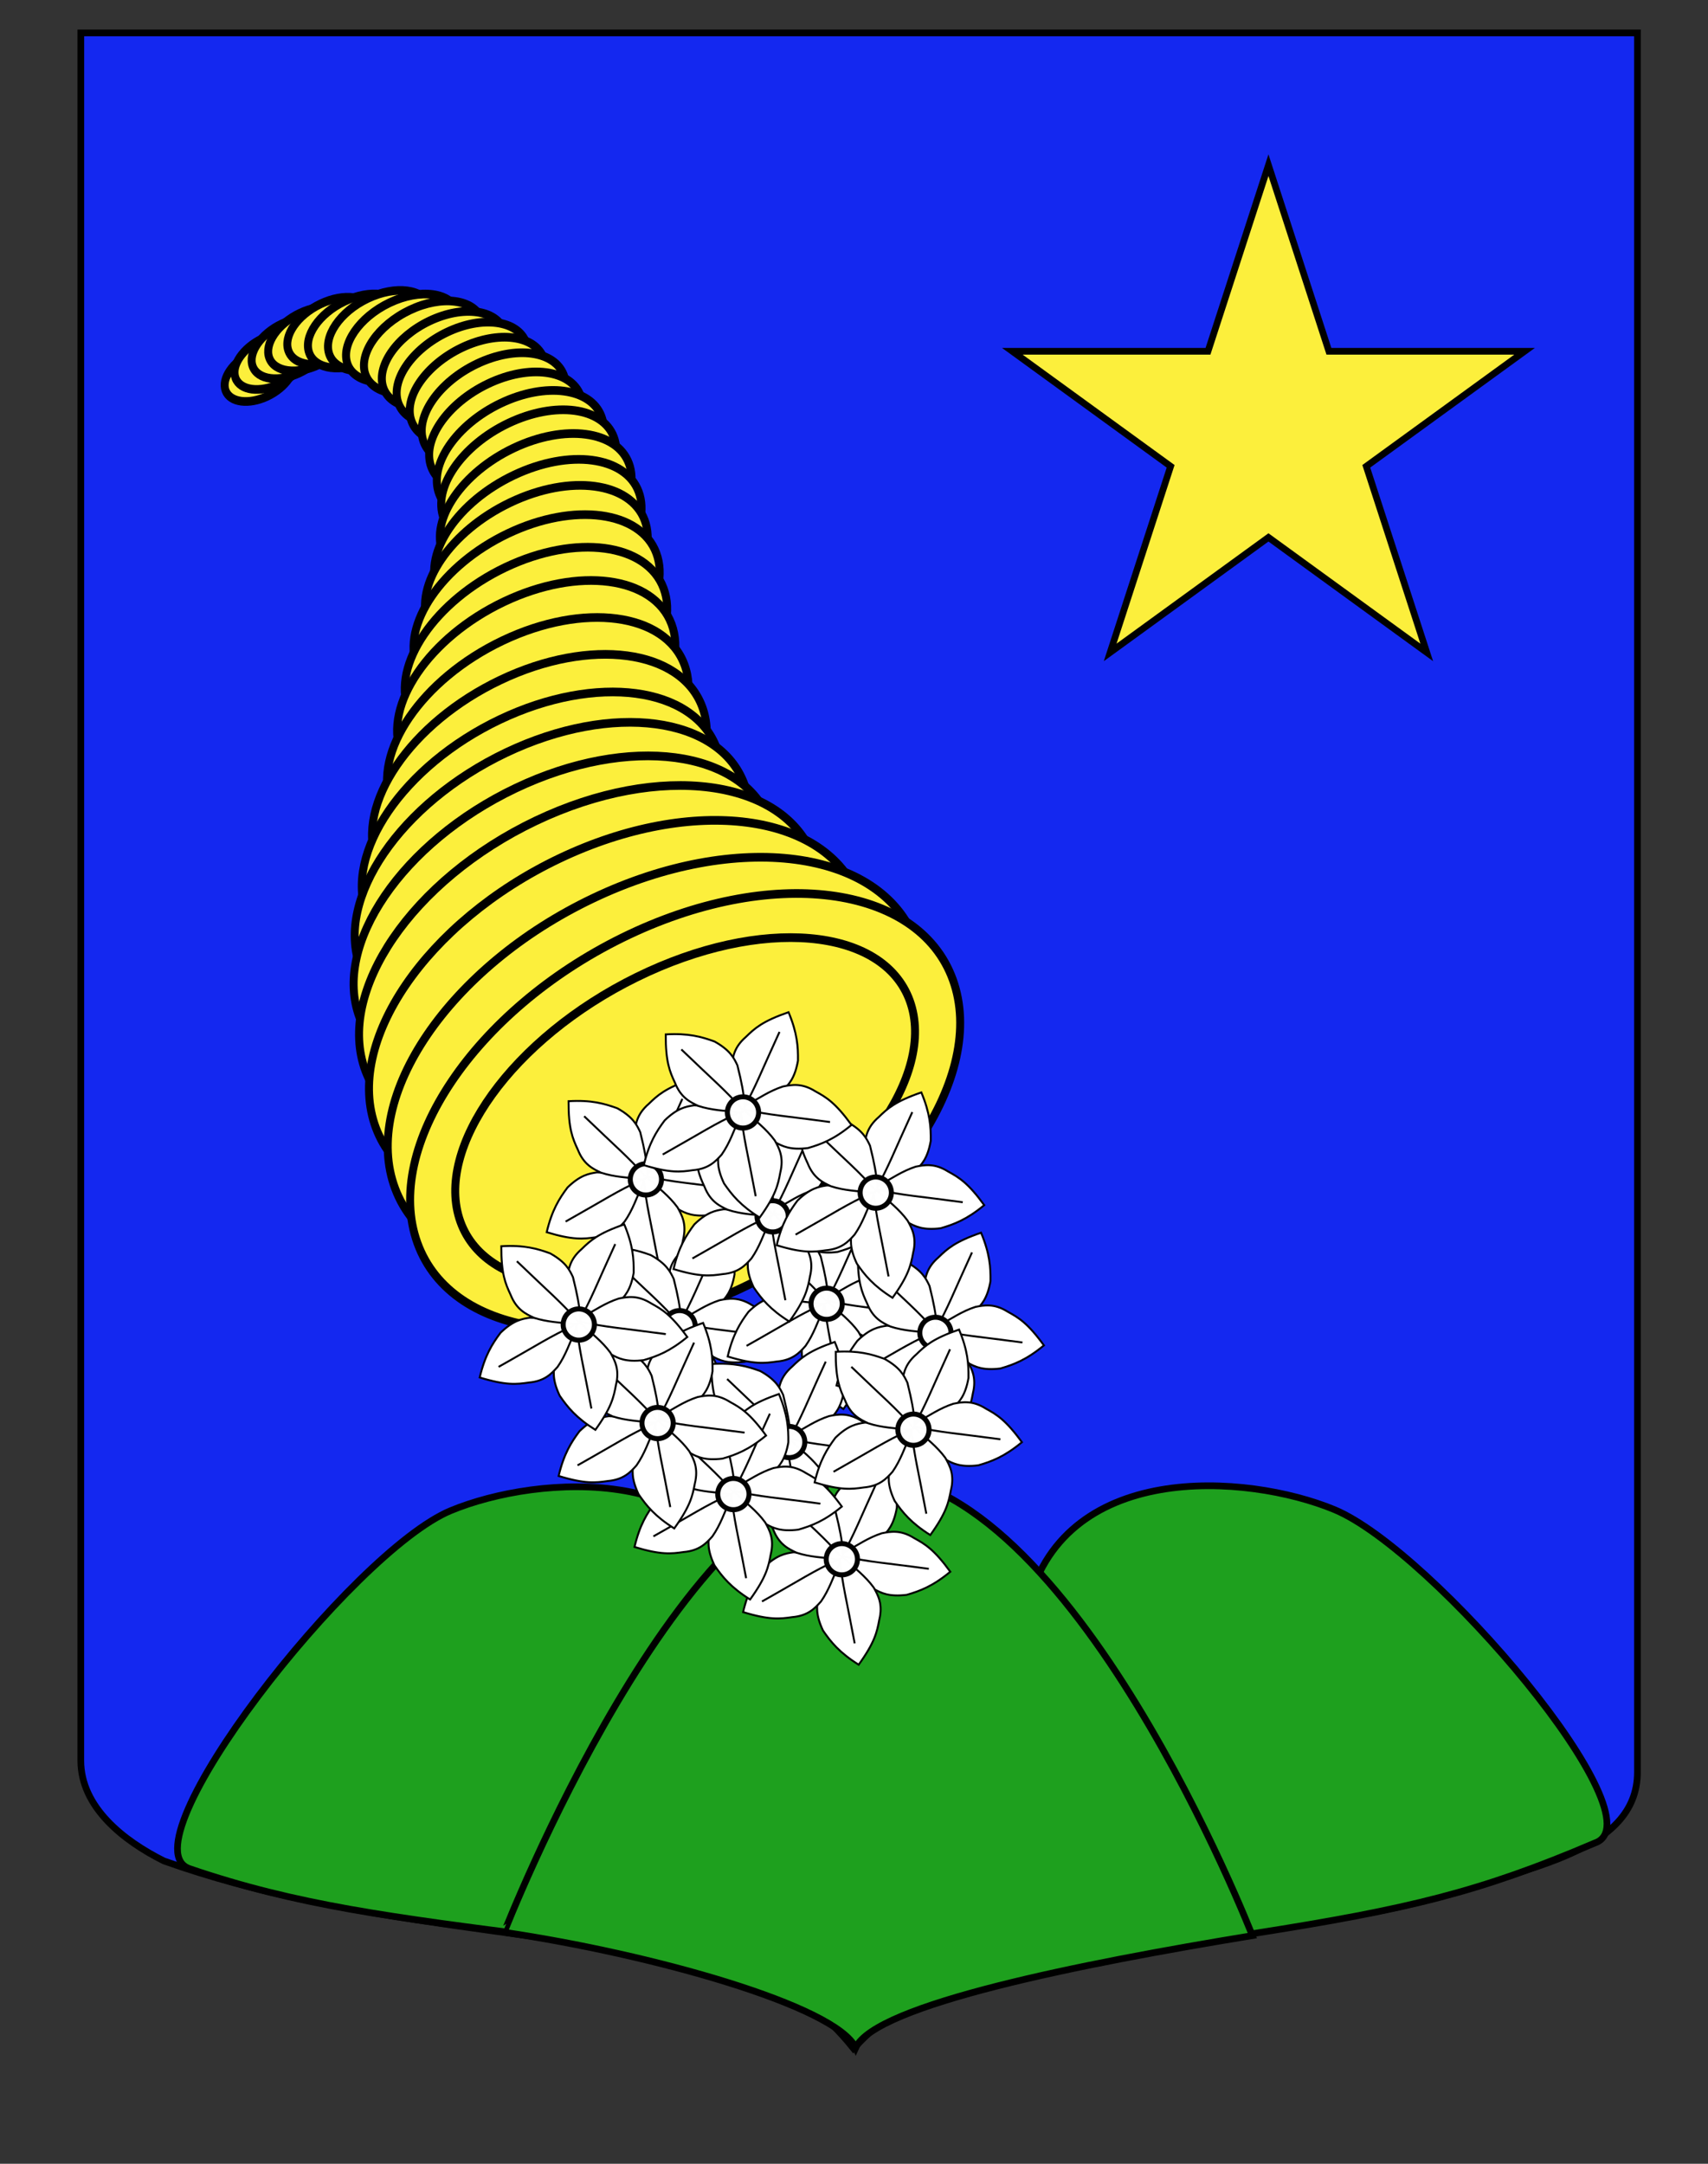 <?xml version="1.0" encoding="utf-8"?>
<!-- Generator: Adobe Illustrator 15.1.0, SVG Export Plug-In . SVG Version: 6.00 Build 0)  -->
<!DOCTYPE svg PUBLIC "-//W3C//DTD SVG 1.1//EN" "http://www.w3.org/Graphics/SVG/1.1/DTD/svg11.dtd">
<svg version="1.1" id="Layer_1" xmlns="http://www.w3.org/2000/svg" xmlns:xlink="http://www.w3.org/1999/xlink" x="0px" y="0px"
	 width="255.118px" height="323.15px" viewBox="0 0 255.118 323.15" enable-background="new 0 0 255.118 323.15"
	 xml:space="preserve">
<rect x="0" y="0" width="255.118" height="323.15" fill="#333333" stroke="none"/>
<path fill="#1428F0" stroke="#000000" d="M12.073,4.917c78,0,154.505,0,232.505,0c0,135.583,0,149.083,0,259.751
	c0,12.043-17.103,14.25-28.104,18.25c-25,7-51,6-76,13c-5,2-9,6.001-13,10.001c-4-5-9-9.001-15-11.001c-30-7-60-7-88-17
	c-6-3-12.406-8-12.406-15C12.073,239.375,12.073,141.293,12.073,4.917z"/>
<g>
	<path fill="#1EA01E" stroke="#000000" d="M67.337,225.602c13-5.39,40.959-7.528,46,15.11c0,0-5.947,18.248-18.729,23.062
		c-12,4.521-9.56,26.058-12.799,25.548c-23.5-3-37.521-4.787-53.5-10.25C18.309,275.654,52.593,231.711,67.337,225.602z"/>
	<path fill="#1EA01E" stroke="#000000" d="M199.305,225.448c-13-5.388-40.959-7.528-46,15.112c0,0,5.947,18.248,18.73,23.062
		c8.021,7.953,12.116,25.629,15.354,25.119c22.92-3.605,33.667-6.166,50.834-13.5C248.228,271.821,214.051,231.556,199.305,225.448z
		"/>
	<path fill="#1EA01E" stroke="#000000" d="M129.653,220.215c30.566,0,57.406,68.86,57.406,68.86
		c-25.5,4.18-56.357,10.306-59.25,16.75c-2.941-6.275-30.5-14-52.5-17.25C75.31,288.575,101.966,220.215,129.653,220.215z"/>
</g>
<g id="Corne" transform="matrix(1.204,-1.121,1.029,1.311,196.762,650.48)">
	<path id="_80098120" fill="#FCEF3C" stroke="#000000" stroke-width="0.75" stroke-linejoin="round" d="M148.743-328.776
		c1.836,0.56,3.041,1.87,2.689,2.931c-0.351,1.059-2.125,1.464-3.96,0.905c-1.837-0.56-3.041-1.871-2.691-2.93
		C145.133-328.928,146.906-329.333,148.743-328.776z"/>
	<path id="_80089144" fill="#FCEF3C" stroke="#000000" stroke-width="0.75" stroke-linejoin="round" d="M150.349-329.039
		c1.924,0.586,3.186,1.961,2.819,3.071c-0.369,1.111-2.227,1.536-4.152,0.95c-1.923-0.587-3.186-1.962-2.818-3.072
		C146.565-329.201,148.423-329.625,150.349-329.039z"/>
	<path id="_80062168" fill="#FCEF3C" stroke="#000000" stroke-width="0.75" stroke-linejoin="round" d="M152.552-328.822
		c2.071,0.629,3.426,2.109,3.031,3.303c-0.395,1.193-2.396,1.65-4.466,1.019c-2.071-0.629-3.426-2.109-3.031-3.303
		C148.481-328.995,150.482-329.452,152.552-328.822z"/>
	<path id="_80034704" fill="#FCEF3C" stroke="#000000" stroke-width="0.75" stroke-linejoin="round" d="M154.454-328.417
		c2.182,0.665,3.611,2.222,3.195,3.48c-0.417,1.258-2.524,1.74-4.705,1.076c-2.182-0.665-3.611-2.223-3.195-3.481
		C150.165-328.598,152.272-329.08,154.454-328.417z"/>
	<path id="_80028344" fill="#FCEF3C" stroke="#000000" stroke-width="0.75" stroke-linejoin="round" d="M156.471-327.759
		c2.296,0.699,3.803,2.34,3.363,3.665c-0.439,1.324-2.656,1.832-4.953,1.132c-2.297-0.699-3.802-2.339-3.363-3.663
		C151.957-327.951,154.176-328.458,156.471-327.759z"/>
	<path id="_80014712" fill="#FCEF3C" stroke="#000000" stroke-width="0.75" stroke-linejoin="round" d="M158.336-326.462
		c2.526,0.77,4.181,2.573,3.698,4.03c-0.483,1.456-2.922,2.016-5.447,1.246c-2.525-0.769-4.181-2.573-3.698-4.029
		C153.37-326.673,155.811-327.23,158.336-326.462z"/>
	<path id="_79850944" fill="#FCEF3C" stroke="#000000" stroke-width="0.75" stroke-linejoin="round" d="M160.166-325.228
		c2.744,0.836,4.543,2.797,4.019,4.38c-0.525,1.58-3.176,2.187-5.919,1.353c-2.744-0.837-4.543-2.796-4.02-4.379
		C154.77-325.458,157.422-326.065,160.166-325.228z"/>
	<path id="_79833720" fill="#FCEF3C" stroke="#000000" stroke-width="0.75" stroke-linejoin="round" d="M161.481-323.607
		c3.002,0.914,4.969,3.058,4.395,4.79c-0.575,1.731-3.473,2.394-6.474,1.479c-3.002-0.914-4.97-3.059-4.397-4.788
		C155.579-323.857,158.479-324.52,161.481-323.607z"/>
	<path id="_79819576" fill="#FCEF3C" stroke="#000000" stroke-width="0.75" stroke-linejoin="round" d="M162.516-321.885
		c3.161,0.963,5.233,3.22,4.63,5.044c-0.605,1.823-3.656,2.519-6.818,1.557c-3.162-0.962-5.233-3.22-4.629-5.043
		C156.301-322.148,159.354-322.845,162.516-321.885z"/>
	<path id="_79815336" fill="#FCEF3C" stroke="#000000" stroke-width="0.75" stroke-linejoin="round" d="M163.317-319.96
		c3.287,1.001,5.44,3.347,4.813,5.243c-0.629,1.895-3.802,2.62-7.087,1.621c-3.288-1-5.441-3.349-4.813-5.244
		C156.857-320.235,160.031-320.959,163.317-319.96z"/>
	<path id="_79806976" fill="#FCEF3C" stroke="#000000" stroke-width="0.75" stroke-linejoin="round" d="M163.938-318.148
		c3.472,1.057,5.747,3.535,5.084,5.537c-0.664,2.002-4.015,2.768-7.486,1.71c-3.47-1.056-5.747-3.536-5.084-5.537
		C157.115-318.438,160.468-319.204,163.938-318.148z"/>
	<path id="_79798424" fill="#FCEF3C" stroke="#000000" stroke-width="0.75" stroke-linejoin="round" d="M164.137-316.223
		c3.593,1.095,5.949,3.661,5.262,5.733c-0.687,2.073-4.157,2.866-7.751,1.772c-3.594-1.094-5.95-3.661-5.264-5.733
		C157.072-316.524,160.543-317.316,164.137-316.223z"/>
	<path id="_79789832" fill="#FCEF3C" stroke="#000000" stroke-width="0.75" stroke-linejoin="round" d="M164.311-314.231
		c3.811,1.162,6.309,3.882,5.58,6.079c-0.727,2.198-4.407,3.037-8.219,1.878c-3.809-1.159-6.307-3.882-5.58-6.079
		C156.821-314.549,160.502-315.391,164.311-314.231z"/>
	<path id="_79781432" fill="#FCEF3C" stroke="#000000" stroke-width="0.75" stroke-linejoin="round" d="M163.985-312.24
		c4.06,1.234,6.722,4.135,5.948,6.476c-0.778,2.34-4.699,3.237-8.758,2c-4.061-1.235-6.723-4.135-5.948-6.477
		C156.004-312.581,159.923-313.477,163.985-312.24z"/>
	<path id="_79772872" fill="#FCEF3C" stroke="#000000" stroke-width="0.75" stroke-linejoin="round" d="M163.803-310.174
		c4.412,1.343,7.306,4.495,6.463,7.041c-0.844,2.546-5.106,3.519-9.52,2.176c-4.412-1.344-7.305-4.495-6.462-7.04
		C155.127-310.543,159.391-311.517,163.803-310.174z"/>
	<path id="_79760296" fill="#FCEF3C" stroke="#000000" stroke-width="0.75" stroke-linejoin="round" d="M163.217-308.398
		c4.626,1.408,7.66,4.713,6.776,7.381c-0.884,2.668-5.354,3.69-9.98,2.282c-4.628-1.409-7.66-4.715-6.776-7.383
		C154.122-308.786,158.59-309.806,163.217-308.398z"/>
	<path id="_79755864" fill="#FCEF3C" stroke="#000000" stroke-width="0.75" stroke-linejoin="round" d="M162.172-306.444
		c5.067,1.543,8.389,5.163,7.421,8.084c-0.97,2.923-5.863,4.04-10.931,2.498c-5.067-1.543-8.389-5.162-7.421-8.084
		C152.211-306.868,157.105-307.985,162.172-306.444z"/>
	<path id="_79747384" fill="#FCEF3C" stroke="#000000" stroke-width="0.75" stroke-linejoin="round" d="M160.671-304.645
		c5.484,1.668,9.077,5.584,8.029,8.746c-1.047,3.16-6.342,4.371-11.823,2.702c-5.482-1.668-9.077-5.585-8.029-8.746
		C149.894-305.104,155.188-306.315,160.671-304.645z"/>
	<path id="_79714104" fill="#FCEF3C" stroke="#000000" stroke-width="0.75" stroke-linejoin="round" d="M158.907-303.057
		c5.889,1.791,9.748,5.997,8.623,9.393c-1.127,3.394-6.812,4.696-12.701,2.903c-5.887-1.792-9.746-5.999-8.62-9.393
		C147.336-303.551,153.019-304.85,158.907-303.057z"/>
	<path id="_78725520" fill="#FCEF3C" stroke="#000000" stroke-width="0.75" stroke-linejoin="round" d="M156.983-301.164
		c6.508,1.981,10.774,6.63,9.53,10.382c-1.244,3.754-7.528,5.19-14.036,3.21c-6.508-1.981-10.774-6.629-9.53-10.383
		C144.19-301.707,150.474-303.144,156.983-301.164z"/>
	<path id="_79627544" fill="#FCEF3C" stroke="#000000" stroke-width="0.75" stroke-linejoin="round" d="M154.896-299.09
		c6.939,2.111,11.488,7.066,10.16,11.067c-1.327,4.001-8.025,5.531-14.963,3.421c-6.937-2.113-11.485-7.067-10.159-11.067
		C141.261-299.671,147.96-301.202,154.896-299.09z"/>
	<path id="_84681040" fill="#FCEF3C" stroke="#000000" stroke-width="0.75" stroke-linejoin="round" d="M152.845-296.921
		c7.356,2.24,12.178,7.494,10.772,11.736c-1.406,4.242-8.51,5.865-15.866,3.627c-7.356-2.24-12.179-7.495-10.772-11.736
		C138.387-297.536,145.489-299.158,152.845-296.921z"/>
	<path id="_79623040" fill="#FCEF3C" stroke="#000000" stroke-width="0.75" stroke-linejoin="round" d="M150.582-294.437
		c-7.97-2.427-15.669-0.667-17.194,3.929c-1.523,4.596,3.705,10.29,11.674,12.717c7.971,2.426,15.67,0.666,17.195-3.931
		C163.779-286.315,158.552-292.011,150.582-294.437z"/>
	<path id="_38780592" fill="#FCEF3C" stroke="#000000" stroke-width="0.75" stroke-linejoin="round" d="M148.203-291.981
		c8.849,2.692,14.653,9.015,12.959,14.118c-1.692,5.104-10.237,7.057-19.086,4.362c-8.85-2.694-14.653-9.014-12.959-14.118
		C130.809-292.722,139.355-294.676,148.203-291.981z"/>
	<path id="_40380464" fill="#FCEF3C" stroke="#000000" stroke-width="0.75" stroke-linejoin="round" d="M145.937-289.415
		c9.515,2.897,15.752,9.693,13.933,15.179c-1.819,5.486-11.007,7.586-20.522,4.69c-9.515-2.895-15.752-9.691-13.933-15.177
		C127.236-290.212,136.423-292.311,145.937-289.415z"/>
	<path id="_40380656" fill="#FCEF3C" stroke="#000000" stroke-width="0.75" stroke-linejoin="round" d="M144.536-286.848
		c-10.439-3.178-20.525-0.873-22.521,5.147c-1.996,6.02,4.852,13.481,15.292,16.659c10.441,3.177,20.527,0.873,22.525-5.147
		C161.826-276.208,154.977-283.669,144.536-286.848z"/>
	<path id="_39388136" fill="#FCEF3C" stroke="#000000" stroke-width="0.75" stroke-linejoin="round" d="M143.204-283.928
		c-11.16-3.396-21.943-0.931-24.077,5.503c-2.135,6.434,5.186,14.409,16.347,17.807c11.162,3.398,21.944,0.933,24.077-5.503
		C161.684-272.555,154.365-280.53,143.204-283.928L143.204-283.928z"/>
	<path id="_39388328" fill="#FCEF3C" stroke="#000000" stroke-width="0.75" stroke-linejoin="round" d="M142.823-280.542
		c-12.182-3.707-23.952-1.018-26.28,6.006c-2.329,7.025,5.661,15.731,17.842,19.438c12.185,3.708,23.954,1.017,26.285-6.006
		C162.996-268.129,155.006-276.833,142.823-280.542z"/>
	<path id="_79190064" fill="#FCEF3C" stroke="#000000" stroke-width="0.75" stroke-linejoin="round" d="M142.405-276.616
		c-13.129-3.996-25.812-1.096-28.321,6.473c-2.512,7.57,6.1,16.952,19.229,20.948c13.13,3.997,25.815,1.097,28.323-6.473
		C164.145-263.237,155.535-272.619,142.405-276.616z"/>
	<path id="_39694120" fill="#FCEF3C" stroke="#000000" stroke-width="0.75" stroke-linejoin="round" d="M142.565-271.938
		c-14.144-4.305-27.813-1.182-30.515,6.973c-2.706,8.158,6.575,18.267,20.718,22.573c14.15,4.306,27.817,1.184,30.521-6.976
		C165.991-257.523,156.713-267.63,142.565-271.938L142.565-271.938z"/>
	<path id="_39693736" fill="#FCEF3C" stroke="#000000" stroke-width="0.75" stroke-linejoin="round" d="M142.459-267.54
		c-14.684-4.279-28.957-0.912-31.874,7.52c-2.919,8.433,6.624,18.745,21.306,23.024c14.683,4.281,28.959,0.913,31.877-7.521
		C166.685-252.95,157.143-263.259,142.459-267.54L142.459-267.54z"/>
	<path id="_39693544" fill="#FCEF3C" stroke="#000000" stroke-width="0.75" stroke-linejoin="round" d="M141.256-264.07
		c-12.319-3.592-24.143-1.219-26.397,5.295c-2.255,6.515,5.911,14.714,18.232,18.307c12.324,3.591,24.147,1.218,26.404-5.296
		C161.747-252.279,153.581-260.476,141.256-264.07z"/>
</g>
<g id="Fleurs">
	<g id="Fleur">
		<g id="g3088" transform="matrix(0.388,0,0,0.388,354.571,83.561)">
			<path id="path3084" fill="#FFFFFF" stroke="#000000" stroke-width="0.75" d="M-647.681,200.019
				c-10.027,3.456-13.009,6.188-16.44,9.534c-4.656,4.029-5.07,7.949-5.422,11.394c0.098,5.484,1.696,10.309,2.677,15.206
				c0.659,2.709,2.221,1.914,3.29,1.707c4.87-2.281,7.737-3.903,13.753-7.839c2.25-2.201,4.583-4.598,5.765-11.366
				C-643.987,213.268-644.317,208.098-647.681,200.019L-647.681,200.019z"/>
			<path id="path3086" fill="#FFFFFF" stroke="#000000" stroke-width="0.75" d="M-651.166,207.605
				c-7.422,16.166-9.019,20.852-14.133,29.984"/>
		</g>
		<g id="g3088-15" transform="matrix(0.113,0.371,-0.371,0.113,643.027,96.218)">
			<path id="path3084-27" fill="#FFFFFF" stroke="#000000" stroke-width="0.75" d="M-196.714,1369.593
				c-10.025,3.46-13.008,6.192-16.438,9.536c-4.657,4.028-5.076,7.949-5.425,11.393c0.101,5.483,1.697,10.31,2.677,15.205
				c0.661,2.711,2.224,1.911,3.29,1.711c4.874-2.284,7.736-3.905,13.752-7.839c2.25-2.202,4.586-4.596,5.764-11.366
				C-193.023,1382.844-193.348,1377.673-196.714,1369.593L-196.714,1369.593z"/>
			<path id="path3086-6" fill="#FFFFFF" stroke="#000000" stroke-width="0.75" d="M-200.194,1377.179
				c-7.426,16.163-9.02,20.851-14.137,29.981"/>
		</g>
		<g id="g3088-14" transform="matrix(-0.317,0.224,-0.224,-0.317,716.897,371.014)">
			<path id="path3084-23" fill="#FFFFFF" stroke="#000000" stroke-width="0.75" d="M1033.778,1295.694
				c-10.027,3.457-13.01,6.19-16.442,9.537c-4.649,4.026-5.067,7.948-5.42,11.391c0.098,5.483,1.699,10.31,2.677,15.203
				c0.658,2.712,2.222,1.912,3.288,1.709c4.871-2.281,7.736-3.901,13.755-7.837c2.25-2.199,4.583-4.596,5.767-11.362
				C1037.472,1308.943,1037.139,1303.775,1033.778,1295.694z"/>
			<path id="path3086-2" fill="#FFFFFF" stroke="#000000" stroke-width="0.75" d="M1030.293,1303.28
				c-7.421,16.165-9.018,20.851-14.133,29.986"/>
		</g>
		<g id="g3088-2" transform="matrix(-0.314,-0.228,0.228,-0.314,480.667,527.832)">
			<path id="path3084-1" fill="#FFFFFF" stroke="#000000" stroke-width="0.75" d="M1352.617,112.778
				c-10.028,3.456-13.012,6.19-16.439,9.535c-4.655,4.028-5.075,7.948-5.423,11.39c0.099,5.483,1.694,10.314,2.674,15.205
				c0.66,2.714,2.225,1.912,3.292,1.709c4.872-2.28,7.738-3.904,13.756-7.836c2.246-2.201,4.582-4.597,5.764-11.367
				C1356.311,126.026,1355.98,120.856,1352.617,112.778L1352.617,112.778z"/>
			<path id="path3086-68" fill="#FFFFFF" stroke="#000000" stroke-width="0.75" d="M1349.132,120.363
				c-7.422,16.163-9.02,20.85-14.133,29.984"/>
		</g>
		<g id="g3088-5" transform="matrix(0.128,-0.366,0.366,0.128,254.679,347.138)">
			<path id="path3084-76" fill="#FFFFFF" stroke="#000000" stroke-width="0.75" d="M300.197-568.798
				c-10.027,3.456-13.008,6.188-16.438,9.533c-4.653,4.026-5.07,7.949-5.419,11.389c0.097,5.483,1.692,10.315,2.673,15.207
				c0.657,2.713,2.222,1.916,3.291,1.711c4.873-2.285,7.735-3.905,13.751-7.838c2.252-2.199,4.585-4.597,5.768-11.365
				C303.891-555.55,303.565-560.72,300.197-568.798z"/>
			<path id="path3086-1" fill="#FFFFFF" stroke="#000000" stroke-width="0.75" d="M296.716-561.215
				c-7.424,16.166-9.023,20.853-14.131,29.981"/>
		</g>
		
			<path id="path4725" opacity="0.99" fill="#FFFFFF" stroke="#000000" stroke-width="0.75" stroke-linecap="round" enable-background="new    " d="
			M98.585,177.133c-0.551,1.166-1.942,1.664-3.108,1.113c-1.165-0.55-1.664-1.94-1.113-3.106c0.55-1.166,1.942-1.665,3.106-1.115
			C98.635,174.576,99.135,175.967,98.585,177.133z"/>
	</g>
	<g id="Fleur_1_">
		<g id="g3088_1_" transform="matrix(0.388,0,0,0.388,354.571,83.561)">
			<path id="path3084_1_" fill="#FFFFFF" stroke="#000000" stroke-width="0.75" d="M-634.702,256.559
				c-10.024,3.457-13.008,6.187-16.438,9.533c-4.656,4.029-5.071,7.949-5.42,11.394c0.097,5.484,1.693,10.311,2.673,15.206
				c0.658,2.709,2.223,1.914,3.292,1.707c4.87-2.281,7.734-3.903,13.752-7.839c2.249-2.198,4.585-4.598,5.766-11.366
				C-631.005,269.809-631.335,264.64-634.702,256.559L-634.702,256.559z"/>
			<path id="path3086_1_" fill="#FFFFFF" stroke="#000000" stroke-width="0.75" d="M-638.185,264.144
				c-7.422,16.166-9.018,20.852-14.131,29.984"/>
		</g>
		<g id="g3088-15_1_" transform="matrix(0.113,0.371,-0.371,0.113,643.027,96.218)">
			<path id="path3084-27_1_" fill="#FFFFFF" stroke="#000000" stroke-width="0.75" d="M-138.846,1373.653
				c-10.025,3.46-13.009,6.194-16.436,9.538c-4.655,4.03-5.076,7.951-5.425,11.393c0.098,5.483,1.697,10.309,2.674,15.205
				c0.666,2.712,2.224,1.911,3.293,1.71c4.871-2.285,7.734-3.907,13.75-7.841c2.252-2.199,4.59-4.595,5.766-11.365
				C-135.153,1386.905-135.481,1381.736-138.846,1373.653L-138.846,1373.653z"/>
			<path id="path3086-6_1_" fill="#FFFFFF" stroke="#000000" stroke-width="0.75" d="M-142.326,1381.24
				c-7.424,16.166-9.021,20.853-14.134,29.981"/>
		</g>
		<g id="g3088-14_1_" transform="matrix(-0.317,0.224,-0.224,-0.317,716.897,371.014)">
			<path id="path3084-23_1_" fill="#FFFFFF" stroke="#000000" stroke-width="0.75" d="M1055.795,1242.024
				c-10.026,3.458-13.009,6.191-16.44,9.538c-4.652,4.023-5.068,7.947-5.422,11.39c0.098,5.483,1.7,10.308,2.677,15.203
				c0.658,2.712,2.223,1.913,3.289,1.71c4.873-2.283,7.736-3.901,13.756-7.836c2.248-2.201,4.581-4.598,5.766-11.363
				C1059.49,1255.274,1059.159,1250.104,1055.795,1242.024z"/>
			<path id="path3086-2_1_" fill="#FFFFFF" stroke="#000000" stroke-width="0.75" d="M1052.311,1249.61
				c-7.42,16.166-9.017,20.849-14.132,29.984"/>
		</g>
		<g id="g3088-2_1_" transform="matrix(-0.314,-0.228,0.228,-0.314,480.667,527.832)">
			<path id="path3084-1_1_" fill="#FFFFFF" stroke="#000000" stroke-width="0.75" d="M1308.859,74.693
				c-10.027,3.455-13.01,6.188-16.437,9.534c-4.658,4.026-5.076,7.948-5.426,11.388c0.099,5.483,1.696,10.315,2.674,15.208
				c0.66,2.714,2.225,1.912,3.292,1.706c4.874-2.278,7.737-3.903,13.757-7.833c2.248-2.202,4.585-4.599,5.766-11.368
				C1312.553,87.941,1312.224,82.769,1308.859,74.693L1308.859,74.693z"/>
			<path id="path3086-68_1_" fill="#FFFFFF" stroke="#000000" stroke-width="0.75" d="M1305.375,82.274
				c-7.422,16.166-9.018,20.852-14.132,29.986"/>
		</g>
		<g id="g3088-5_1_" transform="matrix(0.128,-0.366,0.366,0.128,254.679,347.138)">
			<path id="path3084-76_1_" fill="#FFFFFF" stroke="#000000" stroke-width="0.75" d="M251.073-537.943
				c-10.026,3.457-13.01,6.19-16.44,9.532c-4.65,4.029-5.068,7.95-5.418,11.393c0.094,5.484,1.693,10.312,2.672,15.206
				c0.659,2.713,2.224,1.913,3.294,1.711c4.873-2.284,7.735-3.906,13.75-7.84c2.253-2.198,4.585-4.595,5.766-11.363
				C254.768-524.694,254.442-529.864,251.073-537.943z"/>
			<path id="path3086-1_1_" fill="#FFFFFF" stroke="#000000" stroke-width="0.75" d="M247.591-530.357
				c-7.422,16.163-9.021,20.851-14.128,29.981"/>
		</g>
		
			<path id="path4725_1_" opacity="0.99" fill="#FFFFFF" stroke="#000000" stroke-width="0.75" stroke-linecap="round" enable-background="new    " d="
			M103.619,199.061c-0.551,1.166-1.943,1.664-3.108,1.113c-1.165-0.55-1.664-1.94-1.113-3.106c0.55-1.166,1.941-1.664,3.106-1.114
			C103.67,196.504,104.17,197.895,103.619,199.061z"/>
	</g>
	<g id="Fleur_2_">
		<g id="g3088_2_" transform="matrix(0.388,0,0,0.388,354.571,83.561)">
			<path id="path3084_2_" fill="#FFFFFF" stroke="#000000" stroke-width="0.75" d="M-578.067,247.915
				c-10.024,3.457-13.005,6.189-16.438,9.533c-4.656,4.031-5.069,7.949-5.421,11.394c0.096,5.479,1.695,10.309,2.677,15.204
				c0.657,2.714,2.221,1.914,3.289,1.707c4.87-2.279,7.735-3.903,13.751-7.839c2.251-2.198,4.585-4.593,5.769-11.361
				C-574.373,261.165-574.703,255.993-578.067,247.915L-578.067,247.915z"/>
			<path id="path3086_2_" fill="#FFFFFF" stroke="#000000" stroke-width="0.75" d="M-581.549,255.5
				c-7.421,16.166-9.019,20.852-14.133,29.982"/>
		</g>
		<g id="g3088-15_2_" transform="matrix(0.113,0.371,-0.371,0.113,643.027,96.218)">
			<path id="path3084-27_2_" fill="#FFFFFF" stroke="#000000" stroke-width="0.75" d="M-130.607,1316.958
				c-10.028,3.459-13.011,6.193-16.441,9.536c-4.652,4.029-5.07,7.95-5.421,11.396c0.097,5.479,1.697,10.309,2.675,15.203
				c0.664,2.711,2.227,1.91,3.291,1.708c4.874-2.285,7.734-3.906,13.752-7.839c2.253-2.201,4.586-4.596,5.766-11.365
				C-126.914,1330.21-127.243,1325.037-130.607,1316.958L-130.607,1316.958z"/>
			<path id="path3086-6_2_" fill="#FFFFFF" stroke="#000000" stroke-width="0.75" d="M-134.09,1324.546
				c-7.423,16.164-9.018,20.853-14.134,29.979"/>
		</g>
		<g id="g3088-14_2_" transform="matrix(-0.317,0.224,-0.224,-0.317,716.897,371.014)">
			<path id="path3084-23_2_" fill="#FFFFFF" stroke="#000000" stroke-width="0.75" d="M1004.55,1216.408
				c-10.024,3.459-13.009,6.191-16.438,9.536c-4.653,4.029-5.071,7.951-5.424,11.392c0.098,5.486,1.7,10.311,2.676,15.205
				c0.658,2.712,2.224,1.914,3.293,1.706c4.869-2.279,7.734-3.9,13.756-7.834c2.246-2.202,4.579-4.596,5.765-11.364
				C1008.244,1229.656,1007.915,1224.488,1004.55,1216.408z"/>
			<path id="path3086-2_2_" fill="#FFFFFF" stroke="#000000" stroke-width="0.75" d="M1001.065,1223.99
				c-7.419,16.167-9.017,20.855-14.13,29.988"/>
		</g>
		<g id="g3088-2_2_" transform="matrix(-0.314,-0.228,0.228,-0.314,480.667,527.832)">
			<path id="path3084-1_2_" fill="#FFFFFF" stroke="#000000" stroke-width="0.75" d="M1268.144,114.998
				c-10.027,3.458-13.01,6.188-16.439,9.535c-4.655,4.028-5.074,7.947-5.42,11.387c0.096,5.482,1.693,10.314,2.671,15.208
				c0.66,2.714,2.228,1.911,3.292,1.709c4.875-2.282,7.738-3.903,13.755-7.839c2.249-2.199,4.583-4.598,5.765-11.367
				C1271.839,128.246,1271.507,123.076,1268.144,114.998L1268.144,114.998z"/>
			<path id="path3086-68_2_" fill="#FFFFFF" stroke="#000000" stroke-width="0.75" d="M1264.665,122.582
				c-7.426,16.163-9.023,20.852-14.137,29.984"/>
		</g>
		<g id="g3088-5_2_" transform="matrix(0.128,-0.366,0.366,0.128,254.679,347.138)">
			<path id="path3084-76_2_" fill="#FFFFFF" stroke="#000000" stroke-width="0.75" d="M277.865-487.302
				c-10.025,3.454-13.008,6.189-16.438,9.533c-4.655,4.029-5.073,7.95-5.421,11.391c0.097,5.483,1.694,10.315,2.672,15.206
				c0.66,2.714,2.227,1.915,3.292,1.712c4.873-2.284,7.74-3.906,13.753-7.838c2.25-2.199,4.583-4.596,5.766-11.365
				C281.559-474.055,281.233-479.223,277.865-487.302z"/>
			<path id="path3086-1_2_" fill="#FFFFFF" stroke="#000000" stroke-width="0.75" d="M274.381-479.719
				c-7.419,16.164-9.018,20.853-14.127,29.984"/>
		</g>
		
			<path id="path4725_2_" opacity="0.99" fill="#FFFFFF" stroke="#000000" stroke-width="0.75" stroke-linecap="round" enable-background="new    " d="
			M125.585,195.708c-0.551,1.166-1.942,1.664-3.108,1.114c-1.165-0.55-1.665-1.941-1.114-3.107s1.942-1.664,3.107-1.114
			C125.636,193.152,126.135,194.543,125.585,195.708z"/>
	</g>
	<g id="Fleur_3_">
		<g id="g3088_3_" transform="matrix(0.388,0,0,0.388,354.571,83.561)">
			<path id="path3084_3_" fill="#FFFFFF" stroke="#000000" stroke-width="0.75" d="M-592.487,301.161
				c-10.027,3.455-13.01,6.189-16.44,9.533c-4.656,4.029-5.071,7.949-5.424,11.394c0.098,5.482,1.697,10.306,2.677,15.206
				c0.66,2.709,2.223,1.914,3.291,1.707c4.87-2.281,7.735-3.905,13.753-7.839c2.251-2.201,4.585-4.598,5.764-11.364
				C-588.793,314.411-589.123,309.239-592.487,301.161L-592.487,301.161z"/>
			<path id="path3086_3_" fill="#FFFFFF" stroke="#000000" stroke-width="0.75" d="M-595.972,308.745
				c-7.423,16.166-9.019,20.852-14.133,29.982"/>
		</g>
		<g id="g3088-15_3_" transform="matrix(0.113,0.371,-0.371,0.113,643.027,96.218)">
			<path id="path3084-27_3_" fill="#FFFFFF" stroke="#000000" stroke-width="0.75" d="M-83.878,1346.277
				c-10.027,3.457-13.011,6.191-16.438,9.535c-4.655,4.03-5.074,7.951-5.422,11.393c0.095,5.483,1.696,10.312,2.676,15.206
				c0.661,2.71,2.222,1.909,3.291,1.708c4.87-2.283,7.731-3.904,13.751-7.837c2.25-2.202,4.586-4.599,5.765-11.368
				C-80.185,1359.529-80.512,1354.357-83.878,1346.277L-83.878,1346.277z"/>
			<path id="path3086-6_3_" fill="#FFFFFF" stroke="#000000" stroke-width="0.75" d="M-87.359,1353.863
				c-7.423,16.164-9.02,20.85-14.134,29.979"/>
		</g>
		<g id="g3088-14_3_" transform="matrix(-0.317,0.224,-0.224,-0.317,716.897,371.014)">
			<path id="path3084-23_3_" fill="#FFFFFF" stroke="#000000" stroke-width="0.75" d="M1047.052,1181.244
				c-10.027,3.454-13.009,6.188-16.44,9.535c-4.653,4.025-5.068,7.947-5.419,11.389c0.096,5.485,1.694,10.31,2.674,15.207
				c0.66,2.71,2.224,1.91,3.289,1.707c4.872-2.283,7.735-3.902,13.755-7.837c2.25-2.203,4.582-4.597,5.767-11.362
				C1050.748,1194.49,1050.417,1189.321,1047.052,1181.244z"/>
			<path id="path3086-2_3_" fill="#FFFFFF" stroke="#000000" stroke-width="0.75" d="M1043.569,1188.824
				c-7.42,16.169-9.019,20.854-14.134,29.985"/>
		</g>
		<g id="g3088-2_3_" transform="matrix(-0.314,-0.228,0.228,-0.314,480.667,527.832)">
			<path id="path3084-1_3_" fill="#FFFFFF" stroke="#000000" stroke-width="0.75" d="M1248.484,63.454
				c-10.023,3.458-13.008,6.189-16.436,9.536c-4.653,4.026-5.074,7.947-5.424,11.387c0.099,5.483,1.696,10.315,2.676,15.207
				c0.66,2.718,2.223,1.914,3.29,1.711c4.875-2.282,7.74-3.905,13.756-7.839c2.249-2.199,4.584-4.596,5.766-11.365
				C1252.181,76.704,1251.849,71.53,1248.484,63.454L1248.484,63.454z"/>
			<path id="path3086-68_3_" fill="#FFFFFF" stroke="#000000" stroke-width="0.75" d="M1245.003,71.037
				c-7.42,16.168-9.019,20.852-14.132,29.986"/>
		</g>
		<g id="g3088-5_3_" transform="matrix(0.128,-0.366,0.366,0.128,254.679,347.138)">
			<path id="path3084-76_3_" fill="#FFFFFF" stroke="#000000" stroke-width="0.75" d="M222.835-483.408
				c-10.024,3.456-13.006,6.188-16.435,9.531c-4.654,4.03-5.07,7.95-5.42,11.394c0.096,5.481,1.693,10.31,2.672,15.204
				c0.66,2.714,2.227,1.915,3.294,1.711c4.87-2.285,7.734-3.907,13.75-7.84c2.25-2.197,4.583-4.593,5.767-11.362
				C226.532-470.162,226.206-475.33,222.835-483.408z"/>
			<path id="path3086-1_3_" fill="#FFFFFF" stroke="#000000" stroke-width="0.75" d="M219.354-475.826
				c-7.421,16.167-9.018,20.851-14.128,29.982"/>
		</g>
		
			<path id="path4725_3_" opacity="0.99" fill="#FFFFFF" stroke="#000000" stroke-width="0.75" stroke-linecap="round" enable-background="new    " d="
			M119.99,216.359c-0.551,1.165-1.942,1.663-3.107,1.112c-1.165-0.55-1.665-1.94-1.113-3.105c0.55-1.166,1.941-1.664,3.106-1.114
			C120.042,213.802,120.541,215.193,119.99,216.359z"/>
	</g>
	<g id="Fleur_4_">
		<g id="g3088_4_" transform="matrix(0.388,0,0,0.388,354.571,83.561)">
			<path id="path3084_4_" fill="#FFFFFF" stroke="#000000" stroke-width="0.75" d="M-536.169,259.12
				c-10.024,3.457-13.008,6.189-16.44,9.536c-4.653,4.029-5.069,7.947-5.421,11.394c0.098,5.479,1.695,10.306,2.677,15.201
				c0.657,2.714,2.221,1.914,3.291,1.71c4.87-2.279,7.733-3.905,13.753-7.839c2.249-2.201,4.583-4.595,5.764-11.364
				C-532.475,272.37-532.805,267.198-536.169,259.12L-536.169,259.12z"/>
			<path id="path3086_4_" fill="#FFFFFF" stroke="#000000" stroke-width="0.75" d="M-539.654,266.702
				c-7.421,16.168-9.017,20.854-14.131,29.984"/>
		</g>
		<g id="g3088-15_4_" transform="matrix(0.113,0.371,-0.371,0.113,643.027,96.218)">
			<path id="path3084-27_4_" fill="#FFFFFF" stroke="#000000" stroke-width="0.75" d="M-107.675,1280.149
				c-10.029,3.456-13.013,6.19-16.443,9.536c-4.652,4.029-5.07,7.95-5.419,11.392c0.095,5.486,1.696,10.312,2.674,15.206
				c0.664,2.711,2.226,1.913,3.293,1.709c4.873-2.282,7.731-3.904,13.752-7.837c2.25-2.202,4.583-4.597,5.764-11.366
				C-103.984,1293.401-104.312,1288.231-107.675,1280.149L-107.675,1280.149z"/>
			<path id="path3086-6_4_" fill="#FFFFFF" stroke="#000000" stroke-width="0.75" d="M-111.158,1287.737
				c-7.423,16.164-9.02,20.85-14.136,29.978"/>
		</g>
		<g id="g3088-14_4_" transform="matrix(-0.317,0.224,-0.224,-0.317,716.897,371.014)">
			<path id="path3084-23_4_" fill="#FFFFFF" stroke="#000000" stroke-width="0.75" d="M976.797,1183.084
				c-10.027,3.454-13.009,6.191-16.44,9.535c-4.653,4.029-5.07,7.949-5.42,11.395c0.096,5.481,1.696,10.308,2.675,15.202
				c0.657,2.714,2.224,1.913,3.288,1.709c4.874-2.282,7.736-3.904,13.759-7.838c2.245-2.2,4.58-4.598,5.765-11.36
				C980.489,1196.331,980.162,1191.164,976.797,1183.084z"/>
			<path id="path3086-2_4_" fill="#FFFFFF" stroke="#000000" stroke-width="0.75" d="M973.312,1190.666
				c-7.421,16.165-9.017,20.855-14.132,29.987"/>
		</g>
		<g id="g3088-2_4_" transform="matrix(-0.314,-0.228,0.228,-0.314,480.667,527.832)">
			<path id="path3084-1_4_" fill="#FFFFFF" stroke="#000000" stroke-width="0.75" d="M1227.673,130.581
				c-10.027,3.458-13.01,6.188-16.44,9.533c-4.654,4.03-5.072,7.949-5.422,11.389c0.099,5.483,1.696,10.315,2.674,15.208
				c0.66,2.714,2.225,1.912,3.29,1.711c4.875-2.282,7.74-3.905,13.756-7.839c2.251-2.201,4.585-4.599,5.767-11.369
				C1231.369,143.829,1231.035,138.657,1227.673,130.581L1227.673,130.581z"/>
			<path id="path3086-68_4_" fill="#FFFFFF" stroke="#000000" stroke-width="0.75" d="M1224.189,138.166
				c-7.423,16.163-9.021,20.85-14.133,29.981"/>
		</g>
		<g id="g3088-5_4_" transform="matrix(0.128,-0.366,0.366,0.128,254.679,347.138)">
			<path id="path3084-76_4_" fill="#FFFFFF" stroke="#000000" stroke-width="0.75" d="M281.06-444.052
				c-10.024,3.457-13.005,6.191-16.434,9.534c-4.656,4.027-5.074,7.948-5.421,11.391c0.096,5.481,1.693,10.313,2.672,15.204
				c0.66,2.714,2.227,1.915,3.292,1.712c4.873-2.284,7.738-3.903,13.75-7.84c2.253-2.198,4.586-4.594,5.769-11.363
				C284.758-430.803,284.432-435.972,281.06-444.052z"/>
			<path id="path3086-1_4_" fill="#FFFFFF" stroke="#000000" stroke-width="0.75" d="M277.58-436.468
				c-7.419,16.164-9.019,20.849-14.128,29.982"/>
		</g>
		
			<path id="path4725_4_" opacity="0.99" fill="#FFFFFF" stroke="#000000" stroke-width="0.75" stroke-linecap="round" enable-background="new    " d="
			M141.833,200.054c-0.551,1.165-1.942,1.663-3.108,1.113c-1.164-0.55-1.663-1.941-1.113-3.107c0.551-1.165,1.942-1.663,3.106-1.113
			C141.884,197.498,142.383,198.888,141.833,200.054z"/>
	</g>
	<g id="Fleur_5_">
		<g id="g3088_5_" transform="matrix(0.388,0,0,0.388,354.571,83.561)">
			<path id="path3084_5_" fill="#FFFFFF" stroke="#000000" stroke-width="0.75" d="M-598.87,214.25
				c-10.022,3.46-13.008,6.189-16.438,9.533c-4.653,4.029-5.071,7.949-5.424,11.394c0.098,5.482,1.695,10.309,2.677,15.206
				c0.657,2.712,2.223,1.914,3.291,1.71c4.87-2.284,7.735-3.908,13.753-7.839c2.249-2.203,4.585-4.598,5.766-11.366
				C-595.174,227.499-595.503,222.327-598.87,214.25L-598.87,214.25z"/>
			<path id="path3086_5_" fill="#FFFFFF" stroke="#000000" stroke-width="0.75" d="M-602.352,221.834
				c-7.423,16.166-9.017,20.854-14.131,29.984"/>
		</g>
		<g id="g3088-15_5_" transform="matrix(0.113,0.371,-0.371,0.113,643.027,96.218)">
			<path id="path3084-27_5_" fill="#FFFFFF" stroke="#000000" stroke-width="0.75" d="M-168.874,1327.045
				c-10.023,3.463-13.006,6.195-16.439,9.54c-4.655,4.028-5.073,7.949-5.421,11.391c0.095,5.483,1.696,10.312,2.677,15.204
				c0.661,2.713,2.223,1.914,3.29,1.711c4.874-2.284,7.731-3.904,13.752-7.839c2.25-2.202,4.586-4.596,5.764-11.366
				C-165.181,1340.297-165.509,1335.128-168.874,1327.045L-168.874,1327.045z"/>
			<path id="path3086-6_5_" fill="#FFFFFF" stroke="#000000" stroke-width="0.75" d="M-172.355,1334.634
				c-7.423,16.164-9.02,20.85-14.134,29.979"/>
		</g>
		<g id="g3088-14_5_" transform="matrix(-0.317,0.224,-0.224,-0.317,716.897,371.014)">
			<path id="path3084-23_5_" fill="#FFFFFF" stroke="#000000" stroke-width="0.75" d="M1002.119,1255.905
				c-10.026,3.458-13.009,6.191-16.441,9.541c-4.653,4.025-5.07,7.945-5.419,11.389c0.096,5.485,1.694,10.31,2.674,15.204
				c0.658,2.712,2.224,1.91,3.288,1.709c4.874-2.282,7.739-3.902,13.759-7.838c2.247-2.198,4.58-4.598,5.765-11.36
				C1005.812,1269.156,1005.483,1263.988,1002.119,1255.905z"/>
			<path id="path3086-2_5_" fill="#FFFFFF" stroke="#000000" stroke-width="0.75" d="M998.635,1263.491
				c-7.421,16.165-9.019,20.854-14.134,29.985"/>
		</g>
		<g id="g3088-2_5_" transform="matrix(-0.314,-0.228,0.228,-0.314,480.667,527.832)">
			<path id="path3084-1_5_" fill="#FFFFFF" stroke="#000000" stroke-width="0.75" d="M1304.77,129.984
				c-10.025,3.456-13.009,6.187-16.439,9.535c-4.652,4.028-5.07,7.948-5.422,11.389c0.099,5.483,1.696,10.315,2.674,15.208
				c0.659,2.712,2.227,1.911,3.292,1.709c4.874-2.284,7.738-3.904,13.755-7.839c2.247-2.201,4.583-4.598,5.764-11.367
				C1308.465,143.231,1308.135,138.06,1304.77,129.984L1304.77,129.984z"/>
			<path id="path3086-68_5_" fill="#FFFFFF" stroke="#000000" stroke-width="0.75" d="M1301.287,137.567
				c-7.422,16.166-9.019,20.852-14.134,29.984"/>
		</g>
		<g id="g3088-5_5_" transform="matrix(0.128,-0.366,0.366,0.128,254.679,347.138)">
			<path id="path3084-76_5_" fill="#FFFFFF" stroke="#000000" stroke-width="0.75" d="M302.812-518.021
				c-10.025,3.454-13.005,6.188-16.435,9.532c-4.655,4.029-5.07,7.949-5.42,11.393c0.096,5.481,1.694,10.313,2.672,15.206
				c0.659,2.711,2.224,1.913,3.291,1.709c4.872-2.286,7.734-3.907,13.753-7.84c2.251-2.195,4.583-4.593,5.767-11.362
				C306.509-504.774,306.18-509.943,302.812-518.021z"/>
			<path id="path3086-1_5_" fill="#FFFFFF" stroke="#000000" stroke-width="0.75" d="M299.331-510.438
				c-7.424,16.166-9.023,20.853-14.13,29.985"/>
		</g>
		
			<path id="path4725_5_" opacity="0.99" fill="#FFFFFF" stroke="#000000" stroke-width="0.75" stroke-linecap="round" enable-background="new    " d="
			M117.516,182.653c-0.551,1.166-1.941,1.664-3.107,1.112c-1.165-0.551-1.664-1.941-1.114-3.106
			c0.551-1.166,1.943-1.664,3.107-1.114C117.567,180.095,118.066,181.487,117.516,182.653z"/>
	</g>
	<g id="Fleur_12_">
		<g id="g3088_12_" transform="matrix(0.388,0,0,0.388,354.571,83.561)">
			<path id="path3084_12_" fill="#FFFFFF" stroke="#000000" stroke-width="0.75" d="M-559.161,205.117
				c-10.027,3.457-13.013,6.189-16.443,9.533c-4.653,4.029-5.069,7.952-5.419,11.394c0.096,5.484,1.695,10.309,2.674,15.206
				c0.657,2.709,2.223,1.911,3.291,1.707c4.87-2.281,7.738-3.903,13.753-7.839c2.249-2.198,4.583-4.598,5.766-11.364
				C-555.467,218.364-555.797,213.197-559.161,205.117L-559.161,205.117z"/>
			<path id="path3086_12_" fill="#FFFFFF" stroke="#000000" stroke-width="0.75" d="M-562.646,212.701
				c-7.423,16.168-9.019,20.852-14.134,29.984"/>
		</g>
		<g id="g3088-15_12_" transform="matrix(0.113,0.371,-0.371,0.113,643.027,96.218)">
			<path id="path3084-27_12_" fill="#FFFFFF" stroke="#000000" stroke-width="0.75" d="M-166.035,1286.404
				c-10.027,3.457-13.01,6.189-16.44,9.534c-4.655,4.028-5.075,7.948-5.425,11.393c0.101,5.482,1.698,10.312,2.676,15.206
				c0.664,2.711,2.227,1.91,3.293,1.709c4.874-2.285,7.733-3.903,13.75-7.84c2.252-2.199,4.588-4.596,5.764-11.366
				C-162.345,1299.656-162.671,1294.481-166.035,1286.404L-166.035,1286.404z"/>
			<path id="path3086-6_12_" fill="#FFFFFF" stroke="#000000" stroke-width="0.75" d="M-169.518,1293.99
				c-7.423,16.162-9.02,20.85-14.137,29.981"/>
		</g>
		<g id="g3088-14_12_" transform="matrix(-0.317,0.224,-0.224,-0.317,716.897,371.014)">
			<path id="path3084-23_12_" fill="#FFFFFF" stroke="#000000" stroke-width="0.75" d="M964.42,1240.459
				c-10.028,3.456-13.011,6.19-16.438,9.536c-4.653,4.026-5.072,7.947-5.426,11.391c0.1,5.484,1.7,10.311,2.677,15.203
				c0.658,2.712,2.222,1.912,3.29,1.71c4.875-2.284,7.735-3.902,13.755-7.837c2.248-2.201,4.582-4.597,5.766-11.366
				C968.114,1253.707,967.779,1248.538,964.42,1240.459z"/>
			<path id="path3086-2_12_" fill="#FFFFFF" stroke="#000000" stroke-width="0.75" d="M960.933,1248.043
				c-7.419,16.167-9.017,20.852-14.131,29.984"/>
		</g>
		<g id="g3088-2_12_" transform="matrix(-0.314,-0.228,0.228,-0.314,480.667,527.832)">
			<path id="path3084-1_12_" fill="#FFFFFF" stroke="#000000" stroke-width="0.75" d="M1278.032,160.726
				c-10.027,3.457-13.009,6.19-16.437,9.537c-4.657,4.026-5.074,7.947-5.422,11.389c0.099,5.483,1.696,10.315,2.671,15.204
				c0.66,2.718,2.229,1.913,3.294,1.711c4.874-2.284,7.738-3.907,13.757-7.837c2.245-2.2,4.582-4.6,5.763-11.369
				C1281.729,173.976,1281.399,168.805,1278.032,160.726L1278.032,160.726z"/>
			<path id="path3086-68_12_" fill="#FFFFFF" stroke="#000000" stroke-width="0.75" d="M1274.551,168.312
				c-7.423,16.164-9.021,20.85-14.132,29.983"/>
		</g>
		<g id="g3088-5_12_" transform="matrix(0.128,-0.366,0.366,0.128,254.679,347.138)">
			<path id="path3084-76_12_" fill="#FFFFFF" stroke="#000000" stroke-width="0.75" d="M324.499-483.528
				c-10.027,3.455-13.008,6.189-16.438,9.533c-4.652,4.028-5.07,7.949-5.418,11.39c0.095,5.486,1.693,10.313,2.673,15.208
				c0.657,2.712,2.222,1.916,3.291,1.709c4.873-2.284,7.735-3.905,13.751-7.837c2.252-2.2,4.585-4.597,5.768-11.368
				C328.196-470.282,327.867-475.449,324.499-483.528z"/>
			<path id="path3086-1_12_" fill="#FFFFFF" stroke="#000000" stroke-width="0.75" d="M321.018-475.946
				c-7.423,16.168-9.022,20.855-14.13,29.983"/>
		</g>
		
			<path id="path4725_12_" opacity="0.99" fill="#FFFFFF" stroke="#000000" stroke-width="0.75" stroke-linecap="round" enable-background="new    " d="
			M132.916,179.11c-0.552,1.165-1.943,1.664-3.108,1.113c-1.165-0.55-1.664-1.941-1.114-3.106c0.551-1.166,1.942-1.665,3.107-1.115
			C132.967,176.552,133.466,177.944,132.916,179.11z"/>
	</g>
	<g id="Fleur_10_">
		<g id="g3088_10_" transform="matrix(0.388,0,0,0.388,354.571,83.561)">
			<path id="path3084_10_" fill="#FFFFFF" stroke="#000000" stroke-width="0.75" d="M-572.209,346.291
				c-10.027,3.457-13.01,6.192-16.44,9.533c-4.656,4.029-5.071,7.949-5.421,11.391c0.096,5.484,1.697,10.311,2.674,15.206
				c0.66,2.712,2.221,1.916,3.291,1.71c4.87-2.284,7.735-3.903,13.753-7.841c2.249-2.198,4.585-4.595,5.766-11.361
				C-568.518,359.541-568.845,354.369-572.209,346.291L-572.209,346.291z"/>
			<path id="path3086_10_" fill="#FFFFFF" stroke="#000000" stroke-width="0.75" d="M-575.694,353.875
				c-7.421,16.166-9.019,20.849-14.134,29.984"/>
		</g>
		<g id="g3088-15_10_" transform="matrix(0.113,0.371,-0.371,0.113,643.027,96.218)">
			<path id="path3084-27_10_" fill="#FFFFFF" stroke="#000000" stroke-width="0.75" d="M-34.797,1340.034
				c-10.024,3.455-13.008,6.192-16.437,9.532c-4.655,4.03-5.077,7.953-5.423,11.396c0.095,5.483,1.697,10.309,2.676,15.206
				c0.661,2.713,2.224,1.91,3.288,1.71c4.876-2.284,7.734-3.906,13.752-7.839c2.253-2.201,4.588-4.596,5.766-11.365
				C-31.104,1353.284-31.431,1348.112-34.797,1340.034L-34.797,1340.034z"/>
			<path id="path3086-6_10_" fill="#FFFFFF" stroke="#000000" stroke-width="0.75" d="M-38.28,1347.62
				c-7.423,16.164-9.017,20.851-14.134,29.979"/>
		</g>
		<g id="g3088-14_10_" transform="matrix(-0.317,0.224,-0.224,-0.317,716.897,371.014)">
			<path id="path3084-23_10_" fill="#FFFFFF" stroke="#000000" stroke-width="0.75" d="M1056.529,1132.684
				c-10.029,3.456-13.01,6.184-16.441,9.535c-4.653,4.025-5.069,7.949-5.422,11.39c0.098,5.483,1.698,10.309,2.677,15.203
				c0.66,2.714,2.224,1.914,3.291,1.708c4.87-2.281,7.736-3.898,13.752-7.833c2.25-2.203,4.583-4.599,5.768-11.365
				C1060.225,1145.93,1059.894,1140.76,1056.529,1132.684z"/>
			<path id="path3086-2_10_" fill="#FFFFFF" stroke="#000000" stroke-width="0.75" d="M1053.044,1140.266
				c-7.419,16.167-9.017,20.852-14.133,29.983"/>
		</g>
		<g id="g3088-2_10_" transform="matrix(-0.314,-0.228,0.228,-0.314,480.667,527.832)">
			<path id="path3084-1_10_" fill="#FFFFFF" stroke="#000000" stroke-width="0.75" d="M1205.54,38.885
				c-10.025,3.456-13.01,6.188-16.435,9.536c-4.655,4.028-5.076,7.948-5.424,11.39c0.099,5.483,1.695,10.313,2.673,15.206
				c0.664,2.715,2.224,1.91,3.294,1.708c4.87-2.281,7.736-3.902,13.754-7.837c2.249-2.199,4.583-4.598,5.765-11.367
				C1209.237,52.135,1208.906,46.964,1205.54,38.885L1205.54,38.885z"/>
			<path id="path3086-68_10_" fill="#FFFFFF" stroke="#000000" stroke-width="0.75" d="M1202.059,46.471
				c-7.423,16.164-9.017,20.851-14.135,29.982"/>
		</g>
		<g id="g3088-5_10_" transform="matrix(0.128,-0.366,0.366,0.128,254.679,347.138)">
			<path id="path3084-76_10_" fill="#FFFFFF" stroke="#000000" stroke-width="0.75" d="M186.888-449.416
				c-10.025,3.454-13.008,6.189-16.437,9.535c-4.653,4.026-5.069,7.946-5.421,11.391c0.096,5.481,1.695,10.31,2.674,15.203
				c0.658,2.715,2.224,1.916,3.292,1.712c4.871-2.283,7.735-3.905,13.753-7.84c2.248-2.196,4.583-4.593,5.767-11.362
				C190.58-436.168,190.255-441.336,186.888-449.416z"/>
			<path id="path3086-1_10_" fill="#FFFFFF" stroke="#000000" stroke-width="0.75" d="M183.408-441.831
				c-7.423,16.162-9.022,20.849-14.133,29.981"/>
		</g>
		
			<path id="path4725_10_" opacity="0.99" fill="#FFFFFF" stroke="#000000" stroke-width="0.75" stroke-linecap="round" enable-background="new    " d="
			M127.854,233.862c-0.551,1.166-1.942,1.663-3.108,1.113c-1.165-0.551-1.664-1.941-1.112-3.107c0.55-1.166,1.941-1.664,3.105-1.112
			C127.905,231.305,128.405,232.697,127.854,233.862z"/>
	</g>
	<g id="Fleur_11_">
		<g id="g3088_11_" transform="matrix(0.388,0,0,0.388,354.571,83.561)">
			<path id="path3084_11_" fill="#FFFFFF" stroke="#000000" stroke-width="0.75" d="M-613.983,321.197
				c-10.027,3.46-13.013,6.189-16.443,9.533c-4.653,4.029-5.069,7.949-5.421,11.394c0.098,5.482,1.697,10.311,2.677,15.206
				c0.657,2.709,2.221,1.914,3.289,1.71c4.87-2.284,7.735-3.903,13.756-7.841c2.249-2.201,4.583-4.598,5.764-11.364
				C-610.292,334.446-610.619,329.274-613.983,321.197L-613.983,321.197z"/>
			<path id="path3086_11_" fill="#FFFFFF" stroke="#000000" stroke-width="0.75" d="M-617.468,328.781
				c-7.423,16.166-9.019,20.852-14.134,29.987"/>
		</g>
		<g id="g3088-15_11_" transform="matrix(0.113,0.371,-0.371,0.113,643.027,96.218)">
			<path id="path3084-27_11_" fill="#FFFFFF" stroke="#000000" stroke-width="0.75" d="M-70.978,1372.679
				c-10.022,3.458-13.006,6.192-16.439,9.537c-4.655,4.028-5.073,7.949-5.422,11.393c0.099,5.482,1.697,10.309,2.677,15.204
				c0.661,2.713,2.223,1.912,3.29,1.711c4.874-2.284,7.732-3.906,13.752-7.839c2.25-2.202,4.586-4.599,5.764-11.366
				C-67.284,1385.929-67.612,1380.759-70.978,1372.679L-70.978,1372.679z"/>
			<path id="path3086-6_11_" fill="#FFFFFF" stroke="#000000" stroke-width="0.75" d="M-74.459,1380.268
				c-7.423,16.162-9.017,20.851-14.134,29.979"/>
		</g>
		<g id="g3088-14_11_" transform="matrix(-0.317,0.224,-0.224,-0.317,716.897,371.014)">
			<path id="path3084-23_11_" fill="#FFFFFF" stroke="#000000" stroke-width="0.75" d="M1076.17,1177.282
				c-10.027,3.454-13.008,6.186-16.438,9.536c-4.653,4.026-5.07,7.945-5.421,11.388c0.098,5.483,1.698,10.309,2.676,15.205
				c0.66,2.71,2.224,1.91,3.289,1.707c4.872-2.28,7.736-3.901,13.755-7.834c2.25-2.203,4.584-4.599,5.766-11.363
				C1079.865,1190.528,1079.534,1185.359,1076.17,1177.282z"/>
			<path id="path3086-2_11_" fill="#FFFFFF" stroke="#000000" stroke-width="0.75" d="M1072.686,1184.862
				c-7.42,16.169-9.016,20.853-14.132,29.986"/>
		</g>
		<g id="g3088-2_11_" transform="matrix(-0.314,-0.228,0.228,-0.314,480.667,527.832)">
			<path id="path3084-1_11_" fill="#FFFFFF" stroke="#000000" stroke-width="0.75" d="M1254.085,34.604
				c-10.029,3.456-13.011,6.192-16.439,9.535c-4.654,4.03-5.073,7.95-5.422,11.389c0.097,5.484,1.694,10.316,2.674,15.208
				c0.66,2.718,2.224,1.91,3.292,1.709c4.872-2.283,7.738-3.903,13.755-7.838c2.246-2.201,4.583-4.598,5.764-11.367
				C1257.782,47.854,1257.448,42.682,1254.085,34.604L1254.085,34.604z"/>
			<path id="path3086-68_11_" fill="#FFFFFF" stroke="#000000" stroke-width="0.75" d="M1250.601,42.188
				c-7.423,16.164-9.019,20.852-14.133,29.984"/>
		</g>
		<g id="g3088-5_11_" transform="matrix(0.128,-0.366,0.366,0.128,254.679,347.138)">
			<path id="path3084-76_11_" fill="#FFFFFF" stroke="#000000" stroke-width="0.75" d="M196.844-497.12
				c-10.024,3.456-13.008,6.19-16.438,9.533c-4.653,4.027-5.068,7.948-5.418,11.391c0.097,5.483,1.693,10.313,2.672,15.206
				c0.66,2.714,2.226,1.912,3.291,1.709c4.873-2.284,7.735-3.905,13.754-7.838c2.25-2.198,4.583-4.596,5.767-11.362
				C200.538-483.872,200.212-489.041,196.844-497.12z"/>
			<path id="path3086-1_11_" fill="#FFFFFF" stroke="#000000" stroke-width="0.75" d="M193.363-489.536
				c-7.422,16.165-9.02,20.853-14.13,29.983"/>
		</g>
		
			<path id="path4725_11_" opacity="0.99" fill="#FFFFFF" stroke="#000000" stroke-width="0.75" stroke-linecap="round" enable-background="new    " d="
			M111.653,224.131c-0.551,1.166-1.942,1.663-3.108,1.113c-1.165-0.552-1.664-1.942-1.114-3.107
			c0.551-1.166,1.943-1.664,3.107-1.114C111.704,221.573,112.204,222.965,111.653,224.131z"/>
	</g>
	<g id="Fleur_6_">
		<g id="g3088_6_" transform="matrix(0.388,0,0,0.388,354.571,83.561)">
			<path id="path3084_6_" fill="#FFFFFF" stroke="#000000" stroke-width="0.75" d="M-643.172,293.846
				c-10.027,3.457-13.009,6.187-16.439,9.536c-4.657,4.026-5.071,7.947-5.421,11.391c0.097,5.482,1.693,10.309,2.674,15.204
				c0.657,2.714,2.223,1.916,3.291,1.707c4.87-2.279,7.735-3.9,13.753-7.836c2.249-2.198,4.585-4.595,5.767-11.364
				C-639.478,307.093-639.808,301.924-643.172,293.846L-643.172,293.846z"/>
			<path id="path3086_6_" fill="#FFFFFF" stroke="#000000" stroke-width="0.75" d="M-646.657,301.428
				c-7.422,16.171-9.017,20.852-14.131,29.984"/>
		</g>
		<g id="g3088-15_6_" transform="matrix(0.113,0.371,-0.371,0.113,643.027,96.218)">
			<path id="path3084-27_6_" fill="#FFFFFF" stroke="#000000" stroke-width="0.75" d="M-105.646,1392.627
				c-10.028,3.459-13.013,6.19-16.441,9.536c-4.655,4.029-5.076,7.949-5.422,11.392c0.095,5.483,1.697,10.31,2.674,15.206
				c0.664,2.712,2.226,1.913,3.291,1.708c4.876-2.282,7.736-3.904,13.752-7.839c2.25-2.201,4.588-4.594,5.766-11.365
				C-101.954,1405.876-102.285,1400.705-105.646,1392.627L-105.646,1392.627z"/>
			<path id="path3086-6_6_" fill="#FFFFFF" stroke="#000000" stroke-width="0.75" d="M-109.131,1400.212
				c-7.424,16.167-9.018,20.853-14.134,29.981"/>
		</g>
		<g id="g3088-14_6_" transform="matrix(-0.317,0.224,-0.224,-0.317,716.897,371.014)">
			<path id="path3084-23_6_" fill="#FFFFFF" stroke="#000000" stroke-width="0.75" d="M1084.229,1216.458
				c-10.027,3.457-13.01,6.193-16.441,9.538c-4.653,4.026-5.068,7.947-5.421,11.391c0.098,5.483,1.697,10.309,2.674,15.204
				c0.66,2.714,2.224,1.914,3.293,1.706c4.871-2.281,7.736-3.898,13.755-7.834c2.248-2.201,4.581-4.598,5.767-11.365
				C1087.921,1229.709,1087.592,1224.537,1084.229,1216.458z"/>
			<path id="path3086-2_6_" fill="#FFFFFF" stroke="#000000" stroke-width="0.75" d="M1080.743,1224.043
				c-7.418,16.164-9.018,20.852-14.132,29.984"/>
		</g>
		<g id="g3088-2_6_" transform="matrix(-0.314,-0.228,0.228,-0.314,480.667,527.832)">
			<path id="path3084-1_6_" fill="#FFFFFF" stroke="#000000" stroke-width="0.75" d="M1293.775,39.557
				c-10.025,3.456-13.009,6.187-16.436,9.533c-4.655,4.028-5.075,7.948-5.424,11.39c0.099,5.483,1.696,10.315,2.672,15.207
				c0.662,2.713,2.227,1.911,3.294,1.708c4.872-2.283,7.737-3.903,13.754-7.838c2.25-2.197,4.584-4.599,5.765-11.367
				C1297.472,52.807,1297.141,47.633,1293.775,39.557L1293.775,39.557z"/>
			<path id="path3086-68_6_" fill="#FFFFFF" stroke="#000000" stroke-width="0.75" d="M1290.294,47.14
				c-7.422,16.163-9.018,20.852-14.135,29.982"/>
		</g>
		<g id="g3088-5_6_" transform="matrix(0.128,-0.366,0.366,0.128,254.679,347.138)">
			<path id="path3084-76_6_" fill="#FFFFFF" stroke="#000000" stroke-width="0.75" d="M213.075-533.679
				c-10.024,3.456-13.008,6.188-16.438,9.532c-4.65,4.027-5.068,7.948-5.418,11.392c0.094,5.484,1.693,10.312,2.672,15.206
				c0.657,2.713,2.224,1.913,3.291,1.711c4.871-2.283,7.737-3.905,13.75-7.84c2.256-2.197,4.585-4.595,5.769-11.363
				C216.771-520.432,216.445-525.602,213.075-533.679z"/>
			<path id="path3086-1_6_" fill="#FFFFFF" stroke="#000000" stroke-width="0.75" d="M209.595-526.094
				c-7.423,16.162-9.021,20.851-14.133,29.982"/>
		</g>
		
			<path id="path4725_6_" opacity="0.99" fill="#FFFFFF" stroke="#000000" stroke-width="0.75" stroke-linecap="round" enable-background="new    " d="
			M100.333,213.521c-0.551,1.166-1.942,1.664-3.108,1.113c-1.165-0.55-1.664-1.94-1.113-3.106c0.55-1.166,1.941-1.664,3.106-1.114
			C100.384,210.965,100.884,212.355,100.333,213.521z"/>
	</g>
	<g id="Fleur_7_">
		<g id="g3088_7_" transform="matrix(0.388,0,0,0.388,354.571,83.561)">
			<path id="path3084_7_" fill="#FFFFFF" stroke="#000000" stroke-width="0.75" d="M-610.279,174.244
				c-10.027,3.455-13.01,6.192-16.44,9.536c-4.656,4.029-5.071,7.947-5.424,11.393c0.098,5.48,1.697,10.307,2.677,15.202
				c0.66,2.714,2.223,1.916,3.291,1.712c4.87-2.281,7.735-3.905,13.753-7.841c2.249-2.198,4.583-4.595,5.766-11.364
				C-606.585,187.492-606.915,182.321-610.279,174.244L-610.279,174.244z"/>
			<path id="path3086_7_" fill="#FFFFFF" stroke="#000000" stroke-width="0.75" d="M-613.761,181.827
				c-7.426,16.169-9.022,20.853-14.136,29.988"/>
		</g>
		<g id="g3088-15_7_" transform="matrix(0.113,0.371,-0.371,0.113,643.027,96.218)">
			<path id="path3084-27_7_" fill="#FFFFFF" stroke="#000000" stroke-width="0.75" d="M-210.468,1326.303
				c-10.027,3.457-13.007,6.189-16.44,9.534c-4.655,4.03-5.075,7.951-5.422,11.393c0.095,5.483,1.696,10.312,2.674,15.206
				c0.664,2.711,2.227,1.91,3.291,1.708c4.876-2.284,7.736-3.902,13.752-7.839c2.252-2.199,4.588-4.596,5.769-11.364
				C-206.776,1339.552-207.103,1334.38-210.468,1326.303L-210.468,1326.303z"/>
			<path id="path3086-6_7_" fill="#FFFFFF" stroke="#000000" stroke-width="0.75" d="M-213.95,1333.889
				c-7.426,16.163-9.02,20.85-14.136,29.978"/>
		</g>
		<g id="g3088-14_7_" transform="matrix(-0.317,0.224,-0.224,-0.317,716.897,371.014)">
			<path id="path3084-23_7_" fill="#FFFFFF" stroke="#000000" stroke-width="0.75" d="M988.358,1295.168
				c-10.029,3.456-13.009,6.188-16.441,9.535c-4.653,4.029-5.07,7.945-5.422,11.39c0.098,5.483,1.698,10.313,2.678,15.207
				c0.658,2.712,2.22,1.911,3.287,1.705c4.872-2.28,7.736-3.898,13.755-7.834c2.25-2.199,4.585-4.598,5.767-11.365
				C992.051,1308.414,991.719,1303.246,988.358,1295.168z"/>
			<path id="path3086-2_7_" fill="#FFFFFF" stroke="#000000" stroke-width="0.75" d="M984.873,1302.751
				c-7.421,16.166-9.019,20.854-14.131,29.984"/>
		</g>
		<g id="g3088-2_7_" transform="matrix(-0.314,-0.228,0.228,-0.314,480.667,527.832)">
			<path id="path3084-1_7_" fill="#FFFFFF" stroke="#000000" stroke-width="0.75" d="M1337.532,155.622
				c-10.027,3.458-13.011,6.189-16.438,9.538c-4.654,4.027-5.074,7.947-5.424,11.387c0.098,5.481,1.696,10.315,2.676,15.207
				c0.655,2.715,2.224,1.91,3.289,1.709c4.873-2.281,7.741-3.903,13.757-7.837c2.248-2.199,4.582-4.597,5.764-11.367
				C1341.228,168.873,1340.895,163.698,1337.532,155.622L1337.532,155.622z"/>
			<path id="path3086-68_7_" fill="#FFFFFF" stroke="#000000" stroke-width="0.75" d="M1334.049,163.209
				c-7.422,16.163-9.019,20.852-14.134,29.982"/>
		</g>
		<g id="g3088-5_7_" transform="matrix(0.128,-0.366,0.366,0.128,254.679,347.138)">
			<path id="path3084-76_7_" fill="#FFFFFF" stroke="#000000" stroke-width="0.75" d="M336.84-541.955
				c-10.027,3.456-13.011,6.189-16.436,9.532c-4.652,4.028-5.073,7.95-5.424,11.391c0.099,5.483,1.694,10.314,2.676,15.208
				c0.657,2.712,2.226,1.912,3.293,1.709c4.87-2.285,7.734-3.904,13.749-7.839c2.252-2.197,4.585-4.597,5.767-11.361
				C340.534-528.707,340.207-533.877,336.84-541.955z"/>
			<path id="path3086-1_7_" fill="#FFFFFF" stroke="#000000" stroke-width="0.75" d="M333.359-534.373
				c-7.422,16.165-9.02,20.851-14.132,29.982"/>
		</g>
		
			<path id="path4725_7_" opacity="0.99" fill="#FFFFFF" stroke="#000000" stroke-width="0.75" stroke-linecap="round" enable-background="new    " d="
			M113.091,167.137c-0.552,1.165-1.943,1.662-3.109,1.112c-1.164-0.55-1.663-1.941-1.113-3.106c0.551-1.166,1.942-1.664,3.107-1.113
			C113.141,164.579,113.641,165.971,113.091,167.137z"/>
	</g>
	<g id="Fleur_8_">
		<g id="g3088_8_" transform="matrix(0.388,0,0,0.388,354.571,83.561)">
			<path id="path3084_8_" fill="#FFFFFF" stroke="#000000" stroke-width="0.75" d="M-544.64,296.409
				c-10.024,3.455-13.01,6.187-16.44,9.531c-4.656,4.029-5.071,7.949-5.419,11.394c0.096,5.484,1.695,10.309,2.672,15.206
				c0.66,2.712,2.226,1.911,3.291,1.707c4.872-2.281,7.735-3.903,13.756-7.836c2.249-2.201,4.583-4.598,5.766-11.364
				C-540.946,309.657-541.273,304.487-544.64,296.409L-544.64,296.409z"/>
			<path id="path3086_8_" fill="#FFFFFF" stroke="#000000" stroke-width="0.75" d="M-548.122,303.991
				c-7.423,16.168-9.022,20.852-14.136,29.984"/>
		</g>
		<g id="g3088-15_8_" transform="matrix(0.113,0.371,-0.371,0.113,643.027,96.218)">
			<path id="path3084-27_8_" fill="#FFFFFF" stroke="#000000" stroke-width="0.75" d="M-74.478,1299.117
				c-10.025,3.46-13.008,6.192-16.439,9.537c-4.657,4.027-5.073,7.949-5.423,11.396c0.099,5.479,1.697,10.309,2.674,15.205
				c0.667,2.709,2.229,1.911,3.294,1.707c4.871-2.285,7.734-3.906,13.752-7.839c2.249-2.197,4.586-4.596,5.761-11.366
				C-70.783,1312.37-71.112,1307.197-74.478,1299.117L-74.478,1299.117z"/>
			<path id="path3086-6_8_" fill="#FFFFFF" stroke="#000000" stroke-width="0.75" d="M-77.959,1306.706
				c-7.423,16.164-9.018,20.853-14.134,29.979"/>
		</g>
		<g id="g3088-14_8_" transform="matrix(-0.317,0.224,-0.224,-0.317,716.897,371.014)">
			<path id="path3084-23_8_" fill="#FFFFFF" stroke="#000000" stroke-width="0.75" d="M1005.231,1157.518
				c-10.028,3.456-13.013,6.188-16.446,9.534c-4.648,4.026-5.068,7.947-5.419,11.389c0.098,5.486,1.7,10.311,2.676,15.205
				c0.658,2.712,2.224,1.914,3.288,1.709c4.877-2.283,7.741-3.901,13.757-7.836c2.248-2.201,4.584-4.599,5.765-11.364
				C1008.923,1170.765,1008.592,1165.596,1005.231,1157.518z"/>
			<path id="path3086-2_8_" fill="#FFFFFF" stroke="#000000" stroke-width="0.75" d="M1001.746,1165.1
				c-7.422,16.167-9.02,20.851-14.134,29.985"/>
		</g>
		<g id="g3088-2_8_" transform="matrix(-0.314,-0.228,0.228,-0.314,480.667,527.832)">
			<path id="path3084-1_8_" fill="#FFFFFF" stroke="#000000" stroke-width="0.75" d="M1212.588,95.447
				c-10.026,3.454-13.012,6.19-16.44,9.533c-4.655,4.028-5.07,7.948-5.42,11.387c0.099,5.483,1.696,10.315,2.672,15.21
				c0.659,2.712,2.226,1.909,3.291,1.707c4.875-2.282,7.74-3.905,13.757-7.837c2.251-2.201,4.587-4.597,5.767-11.369
				C1216.283,108.694,1215.951,103.525,1212.588,95.447L1212.588,95.447z"/>
			<path id="path3086-68_8_" fill="#FFFFFF" stroke="#000000" stroke-width="0.75" d="M1209.107,103.029
				c-7.425,16.165-9.023,20.852-14.134,29.984"/>
		</g>
		<g id="g3088-5_8_" transform="matrix(0.128,-0.366,0.366,0.128,254.679,347.138)">
			<path id="path3084-76_8_" fill="#FFFFFF" stroke="#000000" stroke-width="0.75" d="M243.066-439.786
				c-10.027,3.455-13.01,6.19-16.44,9.534c-4.65,4.027-5.068,7.948-5.418,11.39c0.094,5.484,1.694,10.315,2.672,15.206
				c0.662,2.713,2.224,1.913,3.292,1.712c4.873-2.284,7.737-3.908,13.754-7.838c2.252-2.2,4.583-4.596,5.768-11.365
				C246.761-426.536,246.433-431.709,243.066-439.786z"/>
			<path id="path3086-1_8_" fill="#FFFFFF" stroke="#000000" stroke-width="0.75" d="M239.582-432.203
				c-7.421,16.167-9.02,20.854-14.131,29.98"/>
		</g>
		
			<path id="path4725_8_" opacity="0.99" fill="#FFFFFF" stroke="#000000" stroke-width="0.75" stroke-linecap="round" enable-background="new    " d="
			M138.548,214.515c-0.55,1.166-1.941,1.664-3.107,1.113c-1.165-0.55-1.665-1.942-1.114-3.106c0.55-1.166,1.942-1.664,3.107-1.114
			C138.599,211.959,139.099,213.349,138.548,214.515z"/>
	</g>
	<g id="Fleur_9_">
		<g id="g3088_9_" transform="matrix(0.388,0,0,0.388,354.571,83.561)">
			<path id="path3084_9_" fill="#FFFFFF" stroke="#000000" stroke-width="0.75" d="M-673.521,255.917
				c-10.024,3.457-13.009,6.187-16.439,9.531c-4.654,4.029-5.071,7.949-5.421,11.394c0.097,5.479,1.696,10.311,2.675,15.206
				c0.657,2.712,2.222,1.911,3.29,1.707c4.871-2.281,7.735-3.905,13.753-7.839c2.249-2.201,4.585-4.595,5.767-11.364
				C-669.826,269.165-670.156,263.99-673.521,255.917L-673.521,255.917z"/>
			<path id="path3086_9_" fill="#FFFFFF" stroke="#000000" stroke-width="0.75" d="M-677.003,263.497
				c-7.422,16.168-9.019,20.854-14.132,29.987"/>
		</g>
		<g id="g3088-15_9_" transform="matrix(0.113,0.371,-0.371,0.113,643.027,96.218)">
			<path id="path3084-27_9_" fill="#FFFFFF" stroke="#000000" stroke-width="0.75" d="M-150.778,1410.6
				c-10.025,3.459-13.009,6.194-16.441,9.535c-4.652,4.029-5.071,7.952-5.42,11.395c0.093,5.483,1.697,10.31,2.674,15.204
				c0.663,2.713,2.226,1.913,3.293,1.71c4.871-2.284,7.734-3.906,13.753-7.84c2.25-2.2,4.583-4.596,5.764-11.366
				C-147.085,1423.853-147.415,1418.681-150.778,1410.6L-150.778,1410.6z"/>
			<path id="path3086-6_9_" fill="#FFFFFF" stroke="#000000" stroke-width="0.75" d="M-154.259,1418.188
				c-7.424,16.165-9.018,20.853-14.134,29.98"/>
		</g>
		<g id="g3088-14_9_" transform="matrix(-0.317,0.224,-0.224,-0.317,716.897,371.014)">
			<path id="path3084-23_9_" fill="#FFFFFF" stroke="#000000" stroke-width="0.75" d="M1087.132,1264.947
				c-10.027,3.457-13.012,6.192-16.441,9.541c-4.653,4.025-5.069,7.946-5.422,11.387c0.098,5.486,1.699,10.31,2.674,15.207
				c0.658,2.712,2.226,1.911,3.291,1.708c4.871-2.281,7.738-3.903,13.758-7.838c2.247-2.201,4.579-4.596,5.764-11.361
				C1090.826,1278.198,1090.495,1273.029,1087.132,1264.947z"/>
			<path id="path3086-2_9_" fill="#FFFFFF" stroke="#000000" stroke-width="0.75" d="M1083.648,1272.533
				c-7.42,16.166-9.017,20.852-14.134,29.985"/>
		</g>
		<g id="g3088-2_9_" transform="matrix(-0.314,-0.228,0.228,-0.314,480.667,527.832)">
			<path id="path3084-1_9_" fill="#FFFFFF" stroke="#000000" stroke-width="0.75" d="M1340.631,52.379
				c-10.025,3.456-13.01,6.188-16.438,9.532c-4.653,4.029-5.072,7.949-5.423,11.39c0.098,5.483,1.695,10.316,2.673,15.209
				c0.659,2.712,2.226,1.911,3.293,1.708c4.873-2.281,7.738-3.903,13.755-7.838c2.249-2.199,4.584-4.599,5.766-11.368
				C1344.327,65.627,1343.995,60.453,1340.631,52.379L1340.631,52.379z"/>
			<path id="path3086-68_9_" fill="#FFFFFF" stroke="#000000" stroke-width="0.75" d="M1337.15,59.962
				c-7.424,16.161-9.021,20.85-14.135,29.982"/>
		</g>
		<g id="g3088-5_9_" transform="matrix(0.128,-0.366,0.366,0.128,254.679,347.138)">
			<path id="path3084-76_9_" fill="#FFFFFF" stroke="#000000" stroke-width="0.75" d="M238.911-574.815
				c-10.024,3.455-13.008,6.19-16.437,9.534c-4.65,4.026-5.068,7.948-5.418,11.391c0.096,5.482,1.693,10.312,2.672,15.205
				c0.662,2.713,2.226,1.914,3.292,1.712c4.873-2.285,7.737-3.907,13.752-7.841c2.254-2.195,4.584-4.592,5.767-11.362
				C242.607-561.568,242.281-566.738,238.911-574.815z"/>
			<path id="path3086-1_9_" fill="#FFFFFF" stroke="#000000" stroke-width="0.75" d="M235.43-567.23
				c-7.422,16.163-9.021,20.851-14.128,29.982"/>
		</g>
		
			<path id="path4725_9_" opacity="0.99" fill="#FFFFFF" stroke="#000000" stroke-width="0.75" stroke-linecap="round" enable-background="new    " d="
			M88.563,198.811c-0.551,1.166-1.942,1.664-3.108,1.112c-1.165-0.55-1.664-1.941-1.113-3.106s1.942-1.663,3.107-1.113
			C88.614,196.255,89.114,197.645,88.563,198.811z"/>
	</g>
</g>
<polygon fill="#FCEF3C" stroke="#000000" stroke-miterlimit="10" points="189.464,24.67 198.494,52.464 227.719,52.464 
	204.076,69.641 213.106,97.435 189.464,80.258 165.822,97.435 174.853,69.641 151.21,52.464 180.433,52.464 "/>
</svg>
